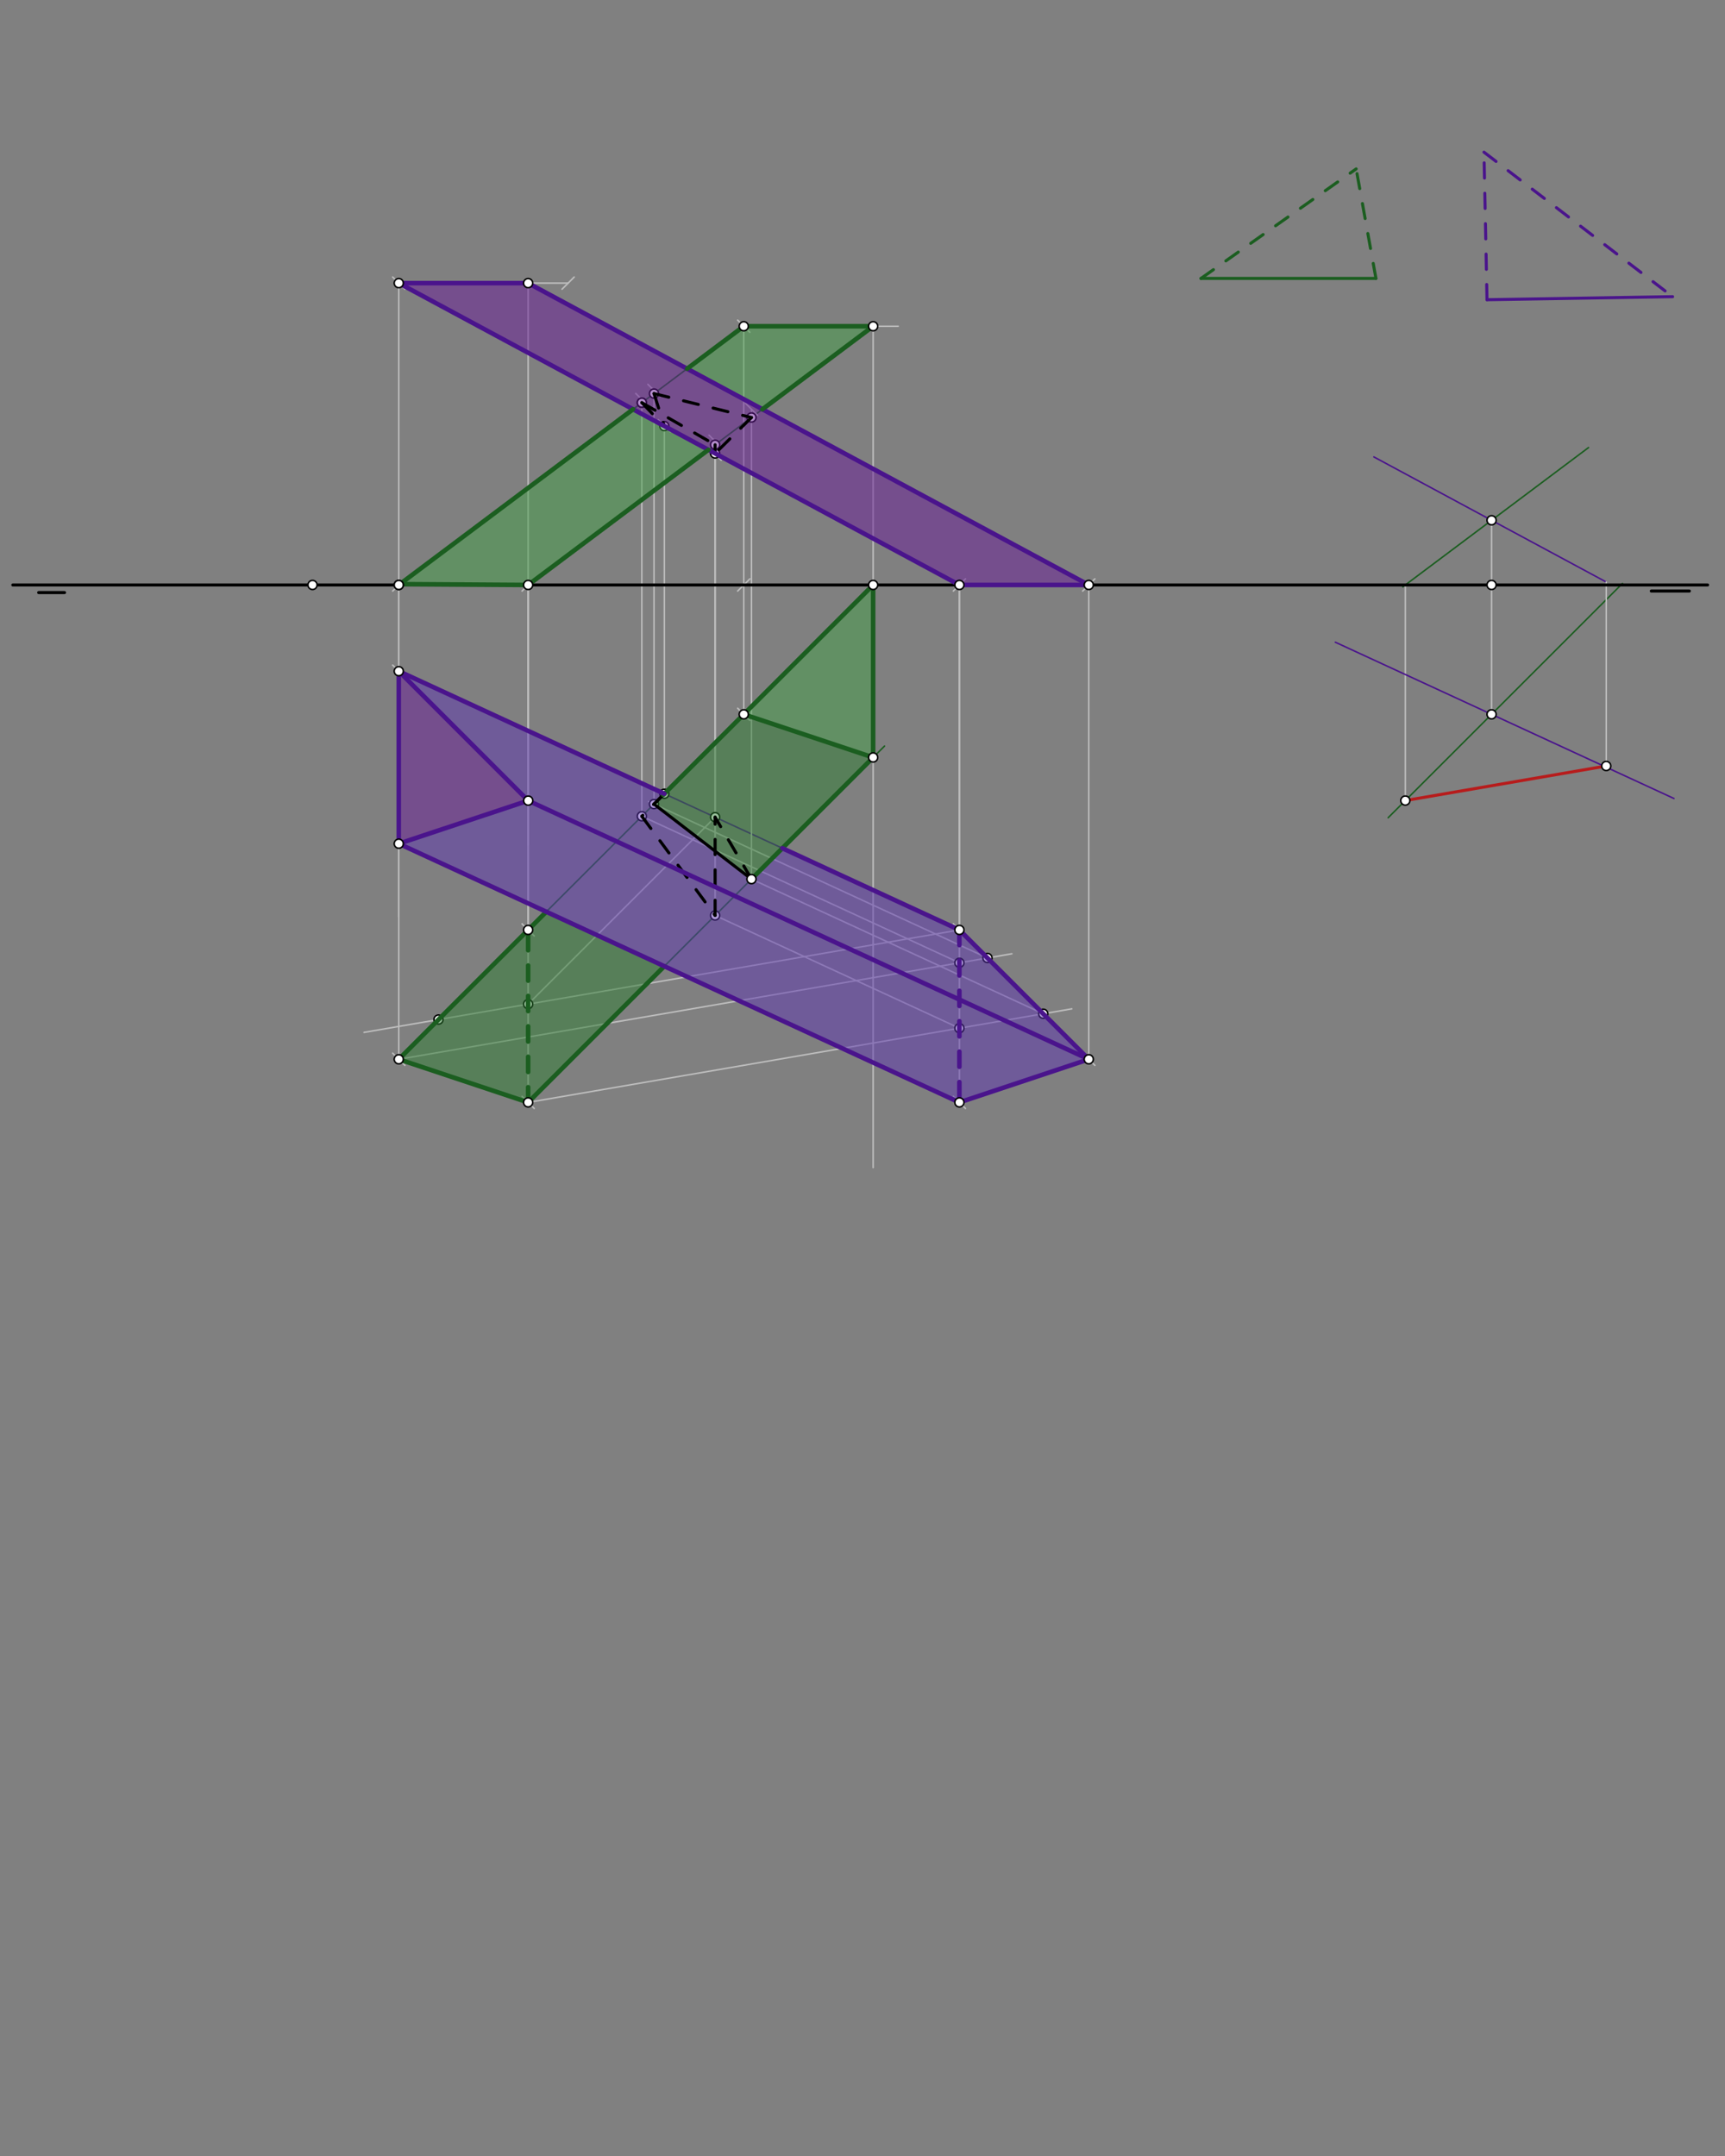 <svg xmlns="http://www.w3.org/2000/svg" class="svg--1it" height="100%" preserveAspectRatio="xMidYMid meet" viewBox="0 0 1133.858 1417.323" width="100%"><rect x="0" y="0" width="1133.858" height="1417.323" fill="#808080" stroke="none"/><defs><marker id="marker-arrow" markerHeight="16" markerUnits="userSpaceOnUse" markerWidth="24" orient="auto-start-reverse" refX="24" refY="4" viewBox="0 0 24 8"><path d="M 0 0 L 24 4 L 0 8 z" stroke="inherit"></path></marker></defs><g class="aux-layer--1FB"><g class="element--2qn"><line stroke="#BDBDBD" stroke-dasharray="none" stroke-linecap="round" stroke-width="1" x1="205.422" x2="630.619" y1="384.547" y2="384.547"></line><path d="M634.619,380.547 l-8,8" stroke="#BDBDBD" stroke-linecap="round" stroke-width="1" transform="rotate(180, 630.619, 384.547)"></path></g><g class="element--2qn"><line stroke="#BDBDBD" stroke-dasharray="none" stroke-linecap="round" stroke-width="1" x1="630.619" x2="630.619" y1="384.547" y2="611.319"></line><path d="M634.619,607.319 l-8,8" stroke="#BDBDBD" stroke-linecap="round" stroke-width="1" transform="rotate(270, 630.619, 611.319)"></path></g><g class="element--2qn"><line stroke="#BDBDBD" stroke-dasharray="none" stroke-linecap="round" stroke-width="1" x1="205.422" x2="715.658" y1="384.547" y2="384.547"></line><path d="M719.658,380.547 l-8,8" stroke="#BDBDBD" stroke-linecap="round" stroke-width="1" transform="rotate(180, 715.658, 384.547)"></path></g><g class="element--2qn"><line stroke="#BDBDBD" stroke-dasharray="none" stroke-linecap="round" stroke-width="1" x1="715.658" x2="715.658" y1="384.547" y2="696.358"></line><path d="M719.658,692.358 l-8,8" stroke="#BDBDBD" stroke-linecap="round" stroke-width="1" transform="rotate(270, 715.658, 696.358)"></path></g><g class="element--2qn"><line stroke="#BDBDBD" stroke-dasharray="none" stroke-linecap="round" stroke-width="1" x1="630.619" x2="630.619" y1="384.547" y2="724.704"></line><path d="M634.619,720.704 l-8,8" stroke="#BDBDBD" stroke-linecap="round" stroke-width="1" transform="rotate(270, 630.619, 724.704)"></path></g><g class="element--2qn"><line stroke="#BDBDBD" stroke-dasharray="none" stroke-linecap="round" stroke-width="1" x1="205.422" x2="262.115" y1="384.547" y2="384.547"></line><path d="M266.115,380.547 l-8,8" stroke="#BDBDBD" stroke-linecap="round" stroke-width="1" transform="rotate(180, 262.115, 384.547)"></path></g><g class="element--2qn"><line stroke="#BDBDBD" stroke-dasharray="none" stroke-linecap="round" stroke-width="1" x1="262.115" x2="262.115" y1="384.547" y2="441.24"></line><path d="M266.115,437.24 l-8,8" stroke="#BDBDBD" stroke-linecap="round" stroke-width="1" transform="rotate(270, 262.115, 441.24)"></path></g><g class="element--2qn"><line stroke="#BDBDBD" stroke-dasharray="none" stroke-linecap="round" stroke-width="1" x1="262.115" x2="262.115" y1="384.547" y2="186.122"></line><path d="M266.115,182.122 l-8,8" stroke="#BDBDBD" stroke-linecap="round" stroke-width="1" transform="rotate(90, 262.115, 186.122)"></path></g><g class="element--2qn"><line stroke="#BDBDBD" stroke-dasharray="none" stroke-linecap="round" stroke-width="1" x1="262.115" x2="373.422" y1="186.122" y2="186.122"></line><path d="M377.422,182.122 l-8,8" stroke="#BDBDBD" stroke-linecap="round" stroke-width="1" transform="rotate(180, 373.422, 186.122)"></path></g><g class="element--2qn"><line stroke="#4A148C" stroke-dasharray="none" stroke-linecap="round" stroke-width="1" x1="262.115" x2="630.619" y1="186.122" y2="384.547"></line></g><g class="element--2qn"><line stroke="#4A148C" stroke-dasharray="none" stroke-linecap="round" stroke-width="1" x1="715.658" x2="346.805" y1="384.547" y2="185.934"></line></g><g class="element--2qn"><line stroke="#4A148C" stroke-dasharray="none" stroke-linecap="round" stroke-width="1" x1="262.115" x2="347.154" y1="186.122" y2="186.122"></line></g><g class="element--2qn"><line stroke="#BDBDBD" stroke-dasharray="none" stroke-linecap="round" stroke-width="1" x1="347.154" x2="347.154" y1="186.122" y2="384.547"></line></g><g class="element--2qn"><line stroke="#4A148C" stroke-dasharray="none" stroke-linecap="round" stroke-width="1" x1="262.115" x2="630.619" y1="441.24" y2="611.319"></line></g><g class="element--2qn"><line stroke="#BDBDBD" stroke-dasharray="none" stroke-linecap="round" stroke-width="1" x1="347.154" x2="347.154" y1="384.547" y2="555.547"></line></g><g class="element--2qn"><line stroke="#BDBDBD" stroke-dasharray="none" stroke-linecap="round" stroke-width="1" x1="262.115" x2="262.115" y1="441.24" y2="602.547"></line></g><g class="element--2qn"><line stroke="#4A148C" stroke-dasharray="none" stroke-linecap="round" stroke-width="1" x1="715.658" x2="347.211" y1="696.358" y2="526.305"></line></g><g class="element--2qn"><line stroke="#4A148C" stroke-dasharray="none" stroke-linecap="round" stroke-width="1" x1="630.619" x2="261.954" y1="724.704" y2="554.551"></line></g><g class="element--2qn"><line stroke="#4A148C" stroke-dasharray="none" stroke-linecap="round" stroke-width="1" x1="262.115" x2="262.115" y1="441.24" y2="554.626"></line></g><g class="element--2qn"><line stroke="#4A148C" stroke-dasharray="none" stroke-linecap="round" stroke-width="1" x1="262.115" x2="347.211" y1="554.626" y2="526.305"></line></g><g class="element--2qn"><line stroke="#4A148C" stroke-dasharray="none" stroke-linecap="round" stroke-width="1" x1="347.154" x2="262.115" y1="526.324" y2="441.24"></line></g><g class="element--2qn"><line stroke="#4A148C" stroke-dasharray="none" stroke-linecap="round" stroke-width="1" x1="630.619" x2="715.658" y1="724.704" y2="696.358"></line></g><g class="element--2qn"><line stroke="#4A148C" stroke-dasharray="none" stroke-linecap="round" stroke-width="1" x1="715.658" x2="630.619" y1="696.358" y2="611.319"></line></g><g class="element--2qn"><line stroke="#4A148C" stroke-dasharray="10" stroke-linecap="round" stroke-width="1" x1="630.619" x2="630.619" y1="611.319" y2="724.704"></line></g><g class="element--2qn"><line stroke="#BDBDBD" stroke-dasharray="none" stroke-linecap="round" stroke-width="1" x1="262.115" x2="262.115" y1="384.547" y2="696.358"></line><path d="M266.115,692.358 l-8,8" stroke="#BDBDBD" stroke-linecap="round" stroke-width="1" transform="rotate(270, 262.115, 696.358)"></path></g><g class="element--2qn"><line stroke="#BDBDBD" stroke-dasharray="none" stroke-linecap="round" stroke-width="1" x1="205.422" x2="347.154" y1="384.547" y2="384.547"></line><path d="M351.154,380.547 l-8,8" stroke="#BDBDBD" stroke-linecap="round" stroke-width="1" transform="rotate(180, 347.154, 384.547)"></path></g><g class="element--2qn"><line stroke="#BDBDBD" stroke-dasharray="none" stroke-linecap="round" stroke-width="1" x1="347.154" x2="347.154" y1="384.547" y2="611.319"></line><path d="M351.154,607.319 l-8,8" stroke="#BDBDBD" stroke-linecap="round" stroke-width="1" transform="rotate(270, 347.154, 611.319)"></path></g><g class="element--2qn"><line stroke="#BDBDBD" stroke-dasharray="none" stroke-linecap="round" stroke-width="1" x1="347.154" x2="347.154" y1="384.547" y2="724.704"></line><path d="M351.154,720.704 l-8,8" stroke="#BDBDBD" stroke-linecap="round" stroke-width="1" transform="rotate(270, 347.154, 724.704)"></path></g><g class="element--2qn"><line stroke="#BDBDBD" stroke-dasharray="none" stroke-linecap="round" stroke-width="1" x1="205.422" x2="488.886" y1="384.547" y2="384.547"></line><path d="M492.886,380.547 l-8,8" stroke="#BDBDBD" stroke-linecap="round" stroke-width="1" transform="rotate(180, 488.886, 384.547)"></path></g><g class="element--2qn"><line stroke="#BDBDBD" stroke-dasharray="none" stroke-linecap="round" stroke-width="1" x1="488.886" x2="488.886" y1="384.547" y2="469.586"></line><path d="M492.886,465.586 l-8,8" stroke="#BDBDBD" stroke-linecap="round" stroke-width="1" transform="rotate(270, 488.886, 469.586)"></path></g><g class="element--2qn"><line stroke="#BDBDBD" stroke-dasharray="none" stroke-linecap="round" stroke-width="1" x1="488.886" x2="488.886" y1="384.547" y2="214.468"></line><path d="M492.886,210.468 l-8,8" stroke="#BDBDBD" stroke-linecap="round" stroke-width="1" transform="rotate(90, 488.886, 214.468)"></path></g><g class="element--2qn"><line stroke="#1B5E20" stroke-dasharray="none" stroke-linecap="round" stroke-width="1" x1="262.115" x2="488.886" y1="384.547" y2="214.468"></line></g><g class="element--2qn"><line stroke="#BDBDBD" stroke-dasharray="none" stroke-linecap="round" stroke-width="1" x1="488.886" x2="590.422" y1="214.468" y2="214.468"></line></g><g class="element--2qn"><line stroke="#1B5E20" stroke-dasharray="none" stroke-linecap="round" stroke-width="1" x1="347.154" x2="574.822" y1="384.547" y2="213.796"></line></g><g class="element--2qn"><line stroke="#1B5E20" stroke-dasharray="none" stroke-linecap="round" stroke-width="1" x1="488.886" x2="573.926" y1="214.468" y2="214.468"></line></g><g class="element--2qn"><line stroke="#1B5E20" stroke-dasharray="none" stroke-linecap="round" stroke-width="1" x1="262.115" x2="488.886" y1="696.358" y2="469.586"></line></g><g class="element--2qn"><line stroke="#BDBDBD" stroke-dasharray="none" stroke-linecap="round" stroke-width="1" x1="573.926" x2="573.926" y1="214.468" y2="767.547"></line></g><g class="element--2qn"><line stroke="#1B5E20" stroke-dasharray="none" stroke-linecap="round" stroke-width="1" x1="488.886" x2="573.926" y1="469.586" y2="384.547"></line></g><g class="element--2qn"><line stroke="#1B5E20" stroke-dasharray="none" stroke-linecap="round" stroke-width="1" x1="347.154" x2="581.396" y1="724.704" y2="490.462"></line></g><g class="element--2qn"><line stroke="#1B5E20" stroke-dasharray="none" stroke-linecap="round" stroke-width="1" x1="488.886" x2="573.926" y1="469.586" y2="497.933"></line></g><g class="element--2qn"><line stroke="#1B5E20" stroke-dasharray="none" stroke-linecap="round" stroke-width="1" x1="573.926" x2="573.926" y1="497.933" y2="384.547"></line></g><g class="element--2qn"><line stroke="#1B5E20" stroke-dasharray="none" stroke-linecap="round" stroke-width="1" x1="262.115" x2="347.154" y1="696.358" y2="724.704"></line></g><g class="element--2qn"><line stroke="#1B5E20" stroke-dasharray="10" stroke-linecap="round" stroke-width="1" x1="347.154" x2="347.154" y1="724.704" y2="611.319"></line></g><g class="element--2qn"><line stroke="#BDBDBD" stroke-dasharray="none" stroke-linecap="round" stroke-width="1" x1="980.422" x2="980.422" y1="384.547" y2="342.027"></line></g><g class="element--2qn"><line stroke="#BDBDBD" stroke-dasharray="none" stroke-linecap="round" stroke-width="1" x1="980.422" x2="980.422" y1="384.547" y2="469.586"></line></g><g class="element--2qn"><line stroke="#1B5E20" stroke-dasharray="none" stroke-linecap="round" stroke-width="1" x1="1044.172" x2="922.092" y1="294.214" y2="385.774"></line></g><g class="element--2qn"><line stroke="#1B5E20" stroke-dasharray="none" stroke-linecap="round" stroke-width="1" x1="912.442" x2="1066.451" y1="537.567" y2="383.557"></line></g><g class="element--2qn"><line stroke="#BDBDBD" stroke-dasharray="none" stroke-linecap="round" stroke-width="1" x1="923.729" x2="923.729" y1="384.547" y2="526.913"></line></g><g class="element--2qn"><line stroke="#4A148C" stroke-dasharray="none" stroke-linecap="round" stroke-width="1" x1="903.056" x2="1055.802" y1="300.369" y2="382.617"></line></g><g class="element--2qn"><line stroke="#4A148C" stroke-dasharray="none" stroke-linecap="round" stroke-width="1" x1="877.739" x2="1100.324" y1="422.194" y2="524.926"></line></g><g class="element--2qn"><line stroke="#BDBDBD" stroke-dasharray="none" stroke-linecap="round" stroke-width="1" x1="1055.802" x2="1055.802" y1="382.617" y2="503.547"></line></g><g class="element--2qn"><line stroke="#BDBDBD" stroke-dasharray="none" stroke-linecap="round" stroke-width="1" x1="630.619" x2="239.272" y1="611.319" y2="678.677"></line></g><g class="element--2qn"><line stroke="#BDBDBD" stroke-dasharray="none" stroke-linecap="round" stroke-width="1" x1="347.154" x2="704.501" y1="724.704" y2="663.198"></line></g><g class="element--2qn"><line stroke="#BDBDBD" stroke-dasharray="none" stroke-linecap="round" stroke-width="1" x1="262.115" x2="665.122" y1="696.358" y2="626.993"></line></g><g class="element--2qn"><line stroke="#BDBDBD" stroke-dasharray="none" stroke-linecap="round" stroke-width="1" x1="347.154" x2="470.113" y1="660.108" y2="537.149"></line></g><g class="element--2qn"><line stroke="#BDBDBD" stroke-dasharray="none" stroke-linecap="round" stroke-width="1" x1="630.619" x2="469.94" y1="675.915" y2="601.755"></line></g><g class="element--2qn"><line stroke="#BDBDBD" stroke-dasharray="none" stroke-linecap="round" stroke-width="1" x1="685.729" x2="493.93" y1="666.429" y2="577.906"></line></g><g class="element--2qn"><line stroke="#BDBDBD" stroke-dasharray="none" stroke-linecap="round" stroke-width="1" x1="630.619" x2="421.774" y1="632.931" y2="536.541"></line></g><g class="element--2qn"><line stroke="#BDBDBD" stroke-dasharray="none" stroke-linecap="round" stroke-width="1" x1="649.058" x2="426.327" y1="629.758" y2="526.959"></line></g><g class="element--2qn"><line stroke="#BDBDBD" stroke-dasharray="none" stroke-linecap="round" stroke-width="1" x1="436.669" x2="436.669" y1="521.803" y2="279.87"></line><path d="M440.669,275.87 l-8,8" stroke="#BDBDBD" stroke-linecap="round" stroke-width="1" transform="rotate(90, 436.669, 279.87)"></path></g><g class="element--2qn"><line stroke="#BDBDBD" stroke-dasharray="none" stroke-linecap="round" stroke-width="1" x1="470.052" x2="470.052" y1="537.211" y2="298.525"></line><path d="M474.052,294.525 l-8,8" stroke="#BDBDBD" stroke-linecap="round" stroke-width="1" transform="rotate(90, 470.052, 298.525)"></path></g><g class="element--2qn"><line stroke="#BDBDBD" stroke-dasharray="none" stroke-linecap="round" stroke-width="1" x1="470.052" x2="470.052" y1="601.807" y2="290.09"></line><path d="M474.052,286.09 l-8,8" stroke="#BDBDBD" stroke-linecap="round" stroke-width="1" transform="rotate(90, 470.052, 290.09)"></path></g><g class="element--2qn"><line stroke="#BDBDBD" stroke-dasharray="none" stroke-linecap="round" stroke-width="1" x1="493.945" x2="493.945" y1="577.913" y2="269.046"></line><path d="M497.945,265.046 l-8,8" stroke="#BDBDBD" stroke-linecap="round" stroke-width="1" transform="rotate(90, 493.945, 269.046)"></path></g><g class="element--2qn"><line stroke="#BDBDBD" stroke-dasharray="none" stroke-linecap="round" stroke-width="1" x1="421.882" x2="421.882" y1="536.591" y2="262.673"></line><path d="M425.882,258.673 l-8,8" stroke="#BDBDBD" stroke-linecap="round" stroke-width="1" transform="rotate(90, 421.882, 262.673)"></path></g><g class="element--2qn"><line stroke="#BDBDBD" stroke-dasharray="none" stroke-linecap="round" stroke-width="1" x1="429.876" x2="429.876" y1="528.597" y2="256.676"></line><path d="M433.876,252.676 l-8,8" stroke="#BDBDBD" stroke-linecap="round" stroke-width="1" transform="rotate(90, 429.876, 256.676)"></path></g><g class="element--2qn"><circle cx="288.221" cy="670.252" r="3" stroke="#000000" stroke-width="1" fill="#ffffff"></circle>}</g><g class="element--2qn"><circle cx="347.154" cy="660.108" r="3" stroke="#000000" stroke-width="1" fill="#ffffff"></circle>}</g><g class="element--2qn"><circle cx="630.619" cy="675.915" r="3" stroke="#000000" stroke-width="1" fill="#ffffff"></circle>}</g><g class="element--2qn"><circle cx="685.729" cy="666.429" r="3" stroke="#000000" stroke-width="1" fill="#ffffff"></circle>}</g><g class="element--2qn"><circle cx="630.619" cy="632.931" r="3" stroke="#000000" stroke-width="1" fill="#ffffff"></circle>}</g><g class="element--2qn"><circle cx="649.058" cy="629.758" r="3" stroke="#000000" stroke-width="1" fill="#ffffff"></circle>}</g><g class="element--2qn"><circle cx="436.669" cy="521.803" r="3" stroke="#000000" stroke-width="1" fill="#ffffff"></circle>}</g><g class="element--2qn"><circle cx="470.052" cy="537.211" r="3" stroke="#000000" stroke-width="1" fill="#ffffff"></circle>}</g><g class="element--2qn"><circle cx="470.052" cy="601.807" r="3" stroke="#000000" stroke-width="1" fill="#ffffff"></circle>}</g><g class="element--2qn"><circle cx="421.882" cy="536.591" r="3" stroke="#000000" stroke-width="1" fill="#ffffff"></circle>}</g><g class="element--2qn"><circle cx="429.876" cy="528.597" r="3" stroke="#000000" stroke-width="1" fill="#ffffff"></circle>}</g><g class="element--2qn"><circle cx="470.052" cy="298.088" r="3" stroke="#000000" stroke-width="1" fill="#ffffff"></circle>}</g><g class="element--2qn"><circle cx="436.669" cy="280.113" r="3" stroke="#000000" stroke-width="1" fill="#ffffff"></circle>}</g><g class="element--2qn"><circle cx="470.052" cy="292.374" r="3" stroke="#000000" stroke-width="1" fill="#ffffff"></circle>}</g><g class="element--2qn"><circle cx="493.945" cy="274.454" r="3" stroke="#000000" stroke-width="1" fill="#ffffff"></circle>}</g><g class="element--2qn"><circle cx="421.882" cy="264.722" r="3" stroke="#000000" stroke-width="1" fill="#ffffff"></circle>}</g><g class="element--2qn"><circle cx="421.882" cy="264.722" r="3" stroke="#000000" stroke-width="1" fill="#ffffff"></circle>}</g><g class="element--2qn"><circle cx="429.876" cy="258.726" r="3" stroke="#000000" stroke-width="1" fill="#ffffff"></circle>}</g></g><g class="main-layer--3Vd"><g class="element--2qn"><g fill="#6A1B9A" opacity="0.5"><path d="M 262.115 441.24 L 262.115 554.626 L 347.154 526.324 L 262.115 441.24 Z" stroke="none"></path></g></g><g class="element--2qn"><g fill="#5E35B1" opacity="0.5"><path d="M 262.115 554.626 L 630.619 724.704 L 715.658 696.358 L 347.154 526.324 L 262.115 554.626 Z" stroke="none"></path></g></g><g class="element--2qn"><g fill="#5E35B1" opacity="0.5"><path d="M 262.115 441.24 L 347.154 526.324 L 715.658 696.358 L 630.619 611.319 L 514.249 557.609 L 493.945 577.913 L 429.876 528.597 L 436.669 521.803 L 262.115 441.24 Z" stroke="none"></path></g></g><g class="element--2qn"><g fill="#2E7D32" opacity="0.5"><path d="M 262.115 696.358 L 359.09 599.383 L 436.669 635.189 L 347.154 724.704 L 262.115 696.358 Z" stroke="none"></path></g></g><g class="element--2qn"><g fill="#2E7D32" opacity="0.5"><path d="M 429.876 528.597 L 488.886 469.586 L 573.926 497.933 L 493.945 577.913 L 429.876 528.597 Z" stroke="none"></path></g></g><g class="element--2qn"><g fill="#43A047" opacity="0.5"><path d="M 488.886 469.586 L 573.926 497.933 L 573.926 384.547 L 488.886 469.586 Z" stroke="none"></path></g></g><g class="element--2qn"><g fill="#43A047" opacity="0.5"><path d="M 262.844 384 L 416.116 269.046 L 465.617 295.7 L 347.154 384.547 L 262.844 384 Z" stroke="none"></path></g></g><g class="element--2qn"><g fill="#43A047" opacity="0.5"><path d="M 501.156 269.046 L 451.655 242.392 L 488.886 214.468 L 573.926 214.468 L 501.156 269.046 Z" stroke="none"></path></g></g><g class="element--2qn"><g fill="#6A1B9A" opacity="0.5"><path d="M 630.619 384.547 L 262.115 186.122 L 347.154 186.122 L 715.658 384.547 L 630.619 384.547 Z" stroke="none"></path></g></g><g class="element--2qn"><line stroke="#000000" stroke-dasharray="none" stroke-linecap="round" stroke-width="2" x1="8.422" x2="1122.422" y1="384.547" y2="384.547"></line></g><g class="element--2qn"><line stroke="#000000" stroke-dasharray="none" stroke-linecap="round" stroke-width="2" x1="25.422" x2="42.422" y1="389.547" y2="389.547"></line></g><g class="element--2qn"><line stroke="#000000" stroke-dasharray="none" stroke-linecap="round" stroke-width="2" x1="1085.422" x2="1110.422" y1="388.547" y2="388.547"></line></g><g class="element--2qn"><line stroke="#B71C1C" stroke-dasharray="none" stroke-linecap="round" stroke-width="2" x1="923.729" x2="1055.802" y1="526.279" y2="503.547"></line></g><g class="element--2qn"><line stroke="#000000" stroke-dasharray="10" stroke-linecap="round" stroke-width="2" x1="436.669" x2="421.882" y1="521.803" y2="536.591"></line></g><g class="element--2qn"><line stroke="#000000" stroke-dasharray="none" stroke-linecap="round" stroke-width="2" x1="435.916" x2="429.876" y1="522.557" y2="528.597"></line></g><g class="element--2qn"><line stroke="#000000" stroke-dasharray="10" stroke-linecap="round" stroke-width="2" x1="421.882" x2="470.052" y1="536.591" y2="601.807"></line></g><g class="element--2qn"><line stroke="#000000" stroke-dasharray="none" stroke-linecap="round" stroke-width="2" x1="429.876" x2="493.945" y1="528.597" y2="577.913"></line></g><g class="element--2qn"><line stroke="#000000" stroke-dasharray="10" stroke-linecap="round" stroke-width="2" x1="470.052" x2="470.052" y1="601.807" y2="537.211"></line></g><g class="element--2qn"><line stroke="#000000" stroke-dasharray="10" stroke-linecap="round" stroke-width="2" x1="493.945" x2="470.052" y1="577.913" y2="537.211"></line></g><g class="element--2qn"><line stroke="#1B5E20" stroke-dasharray="none" stroke-linecap="round" stroke-width="3" x1="262.115" x2="359.09" y1="696.358" y2="599.383"></line></g><g class="element--2qn"><line stroke="#1B5E20" stroke-dasharray="none" stroke-linecap="round" stroke-width="3" x1="435.916" x2="488.886" y1="522.557" y2="469.586"></line></g><g class="element--2qn"><line stroke="#1B5E20" stroke-dasharray="none" stroke-linecap="round" stroke-width="3" x1="488.886" x2="573.926" y1="469.586" y2="497.933"></line></g><g class="element--2qn"><line stroke="#1B5E20" stroke-dasharray="none" stroke-linecap="round" stroke-width="3" x1="573.926" x2="573.926" y1="497.933" y2="384.547"></line></g><g class="element--2qn"><line stroke="#1B5E20" stroke-dasharray="none" stroke-linecap="round" stroke-width="3" x1="573.926" x2="488.886" y1="384.547" y2="469.586"></line></g><g class="element--2qn"><line stroke="#1B5E20" stroke-dasharray="none" stroke-linecap="round" stroke-width="3" x1="573.926" x2="493.945" y1="497.933" y2="577.913"></line></g><g class="element--2qn"><line stroke="#1B5E20" stroke-dasharray="none" stroke-linecap="round" stroke-width="3" x1="436.669" x2="347.154" y1="635.189" y2="724.704"></line></g><g class="element--2qn"><line stroke="#1B5E20" stroke-dasharray="none" stroke-linecap="round" stroke-width="3" x1="262.115" x2="347.154" y1="696.358" y2="724.704"></line></g><g class="element--2qn"><line stroke="#1B5E20" stroke-dasharray="10" stroke-linecap="round" stroke-width="3" x1="347.154" x2="347.154" y1="724.704" y2="611.319"></line></g><g class="element--2qn"><line stroke="#4A148C" stroke-dasharray="none" stroke-linecap="round" stroke-width="3" x1="630.619" x2="262.115" y1="724.704" y2="554.626"></line></g><g class="element--2qn"><line stroke="#4A148C" stroke-dasharray="none" stroke-linecap="round" stroke-width="3" x1="630.619" x2="715.658" y1="724.704" y2="696.358"></line></g><g class="element--2qn"><line stroke="#4A148C" stroke-dasharray="none" stroke-linecap="round" stroke-width="3" x1="715.658" x2="630.619" y1="696.358" y2="611.319"></line></g><g class="element--2qn"><line stroke="#4A148C" stroke-dasharray="10" stroke-linecap="round" stroke-width="3" x1="630.619" x2="630.619" y1="611.319" y2="724.704"></line></g><g class="element--2qn"><line stroke="#4A148C" stroke-dasharray="none" stroke-linecap="round" stroke-width="3" x1="630.619" x2="514.249" y1="611.319" y2="557.609"></line></g><g class="element--2qn"><line stroke="#4A148C" stroke-dasharray="none" stroke-linecap="round" stroke-width="3" x1="436.669" x2="262.115" y1="521.803" y2="441.24"></line></g><g class="element--2qn"><line stroke="#4A148C" stroke-dasharray="none" stroke-linecap="round" stroke-width="3" x1="262.115" x2="262.115" y1="441.24" y2="554.626"></line></g><g class="element--2qn"><line stroke="#4A148C" stroke-dasharray="none" stroke-linecap="round" stroke-width="3" x1="262.115" x2="347.154" y1="554.626" y2="526.324"></line></g><g class="element--2qn"><line stroke="#4A148C" stroke-dasharray="none" stroke-linecap="round" stroke-width="3" x1="347.154" x2="262.115" y1="526.324" y2="441.24"></line></g><g class="element--2qn"><line stroke="#4A148C" stroke-dasharray="none" stroke-linecap="round" stroke-width="3" x1="715.658" x2="347.154" y1="696.358" y2="526.324"></line></g><g class="element--2qn"><line stroke="#1B5E20" stroke-dasharray="none" stroke-linecap="round" stroke-width="2" x1="789.422" x2="904.422" y1="183.031" y2="183.031"></line></g><g class="element--2qn"><line stroke="#1B5E20" stroke-dasharray="10" stroke-linecap="round" stroke-width="2" x1="789.422" x2="891.422" y1="183.031" y2="111.031"></line></g><g class="element--2qn"><line stroke="#1B5E20" stroke-dasharray="10" stroke-linecap="round" stroke-width="2" x1="904.422" x2="891.422" y1="183.031" y2="111.031"></line></g><g class="element--2qn"><line stroke="#4A148C" stroke-dasharray="none" stroke-linecap="round" stroke-width="2" x1="977.422" x2="1099.422" y1="197.031" y2="195.031"></line></g><g class="element--2qn"><line stroke="#4A148C" stroke-dasharray="10" stroke-linecap="round" stroke-width="2" x1="977.422" x2="975.422" y1="197.031" y2="100.031"></line></g><g class="element--2qn"><line stroke="#4A148C" stroke-dasharray="10" stroke-linecap="round" stroke-width="2" x1="975.422" x2="1099.422" y1="100.031" y2="195.031"></line></g><g class="element--2qn"><line stroke="#000000" stroke-dasharray="10" stroke-linecap="round" stroke-width="2" x1="421.882" x2="436.669" y1="264.722" y2="280.113"></line></g><g class="element--2qn"><line stroke="#000000" stroke-dasharray="10" stroke-linecap="round" stroke-width="2" x1="429.876" x2="436.669" y1="258.726" y2="280.113"></line></g><g class="element--2qn"><line stroke="#000000" stroke-dasharray="10" stroke-linecap="round" stroke-width="2" x1="421.882" x2="470.052" y1="264.722" y2="292.374"></line></g><g class="element--2qn"><line stroke="#000000" stroke-dasharray="10" stroke-linecap="round" stroke-width="2" x1="429.876" x2="493.945" y1="258.726" y2="274.454"></line></g><g class="element--2qn"><line stroke="#000000" stroke-dasharray="10" stroke-linecap="round" stroke-width="2" x1="470.052" x2="470.052" y1="292.374" y2="298.088"></line></g><g class="element--2qn"><line stroke="#000000" stroke-dasharray="10" stroke-linecap="round" stroke-width="2" x1="493.945" x2="470.052" y1="274.454" y2="298.088"></line></g><g class="element--2qn"><line stroke="#4A148C" stroke-dasharray="none" stroke-linecap="round" stroke-width="3" x1="630.619" x2="715.658" y1="384.547" y2="384.547"></line></g><g class="element--2qn"><line stroke="#4A148C" stroke-dasharray="none" stroke-linecap="round" stroke-width="3" x1="630.619" x2="262.115" y1="384.547" y2="186.122"></line></g><g class="element--2qn"><line stroke="#4A148C" stroke-dasharray="none" stroke-linecap="round" stroke-width="3" x1="262.115" x2="347.154" y1="186.122" y2="186.122"></line></g><g class="element--2qn"><line stroke="#4A148C" stroke-dasharray="none" stroke-linecap="round" stroke-width="3" x1="347.154" x2="715.658" y1="186.122" y2="384.547"></line></g><g class="element--2qn"><line stroke="#1B5E20" stroke-dasharray="none" stroke-linecap="round" stroke-width="3" x1="262.115" x2="416.116" y1="384.547" y2="269.046"></line></g><g class="element--2qn"><line stroke="#1B5E20" stroke-dasharray="none" stroke-linecap="round" stroke-width="3" x1="451.655" x2="488.886" y1="242.392" y2="214.468"></line></g><g class="element--2qn"><line stroke="#1B5E20" stroke-dasharray="none" stroke-linecap="round" stroke-width="3" x1="488.886" x2="573.926" y1="214.468" y2="214.468"></line></g><g class="element--2qn"><line stroke="#1B5E20" stroke-dasharray="none" stroke-linecap="round" stroke-width="3" x1="573.926" x2="501.156" y1="214.468" y2="269.046"></line></g><g class="element--2qn"><line stroke="#1B5E20" stroke-dasharray="none" stroke-linecap="round" stroke-width="3" x1="465.617" x2="347.154" y1="295.7" y2="384.547"></line></g><g class="element--2qn"><line stroke="#1B5E20" stroke-dasharray="none" stroke-linecap="round" stroke-width="3" x1="347.154" x2="262.844" y1="384.547" y2="384"></line></g><g class="element--2qn"><circle cx="205.422" cy="384.547" r="3" stroke="#000000" stroke-width="1" fill="#ffffff"></circle>}</g><g class="element--2qn"><circle cx="630.619" cy="611.319" r="3" stroke="#000000" stroke-width="1" fill="#ffffff"></circle>}</g><g class="element--2qn"><circle cx="630.619" cy="384.547" r="3" stroke="#000000" stroke-width="1" fill="#ffffff"></circle>}</g><g class="element--2qn"><circle cx="715.658" cy="696.358" r="3" stroke="#000000" stroke-width="1" fill="#ffffff"></circle>}</g><g class="element--2qn"><circle cx="715.658" cy="384.547" r="3" stroke="#000000" stroke-width="1" fill="#ffffff"></circle>}</g><g class="element--2qn"><circle cx="630.619" cy="724.704" r="3" stroke="#000000" stroke-width="1" fill="#ffffff"></circle>}</g><g class="element--2qn"><circle cx="262.115" cy="441.24" r="3" stroke="#000000" stroke-width="1" fill="#ffffff"></circle>}</g><g class="element--2qn"><circle cx="262.115" cy="186.122" r="3" stroke="#000000" stroke-width="1" fill="#ffffff"></circle>}</g><g class="element--2qn"><circle cx="347.154" cy="186.122" r="3" stroke="#000000" stroke-width="1" fill="#ffffff"></circle>}</g><g class="element--2qn"><circle cx="347.211" cy="526.305" r="3" stroke="#000000" stroke-width="1" fill="#ffffff"></circle>}</g><g class="element--2qn"><circle cx="262.115" cy="554.626" r="3" stroke="#000000" stroke-width="1" fill="#ffffff"></circle>}</g><g class="element--2qn"><circle cx="262.115" cy="696.358" r="3" stroke="#000000" stroke-width="1" fill="#ffffff"></circle>}</g><g class="element--2qn"><circle cx="262.115" cy="384.547" r="3" stroke="#000000" stroke-width="1" fill="#ffffff"></circle>}</g><g class="element--2qn"><circle cx="262.115" cy="384.547" r="3" stroke="#000000" stroke-width="1" fill="#ffffff"></circle>}</g><g class="element--2qn"><circle cx="347.154" cy="611.319" r="3" stroke="#000000" stroke-width="1" fill="#ffffff"></circle>}</g><g class="element--2qn"><circle cx="347.154" cy="384.547" r="3" stroke="#000000" stroke-width="1" fill="#ffffff"></circle>}</g><g class="element--2qn"><circle cx="347.154" cy="724.704" r="3" stroke="#000000" stroke-width="1" fill="#ffffff"></circle>}</g><g class="element--2qn"><circle cx="488.886" cy="469.586" r="3" stroke="#000000" stroke-width="1" fill="#ffffff"></circle>}</g><g class="element--2qn"><circle cx="488.886" cy="214.468" r="3" stroke="#000000" stroke-width="1" fill="#ffffff"></circle>}</g><g class="element--2qn"><circle cx="573.926" cy="214.468" r="3" stroke="#000000" stroke-width="1" fill="#ffffff"></circle>}</g><g class="element--2qn"><circle cx="573.926" cy="497.933" r="3" stroke="#000000" stroke-width="1" fill="#ffffff"></circle>}</g><g class="element--2qn"><circle cx="573.926" cy="384.547" r="3" stroke="#000000" stroke-width="1" fill="#ffffff"></circle>}</g><g class="element--2qn"><circle cx="980.422" cy="384.547" r="3" stroke="#000000" stroke-width="1" fill="#ffffff"></circle>}</g><g class="element--2qn"><circle cx="980.422" cy="342.027" r="3" stroke="#000000" stroke-width="1" fill="#ffffff"></circle>}</g><g class="element--2qn"><circle cx="980.422" cy="469.586" r="3" stroke="#000000" stroke-width="1" fill="#ffffff"></circle>}</g><g class="element--2qn"><circle cx="923.729" cy="526.279" r="3" stroke="#000000" stroke-width="1" fill="#ffffff"></circle>}</g><g class="element--2qn"><circle cx="1055.802" cy="503.547" r="3" stroke="#000000" stroke-width="1" fill="#ffffff"></circle>}</g><g class="element--2qn"><circle cx="493.945" cy="577.913" r="3" stroke="#000000" stroke-width="1" fill="#ffffff"></circle>}</g></g><g class="snaps-layer--2PT"></g><g class="temp-layer--rAP"></g></svg>